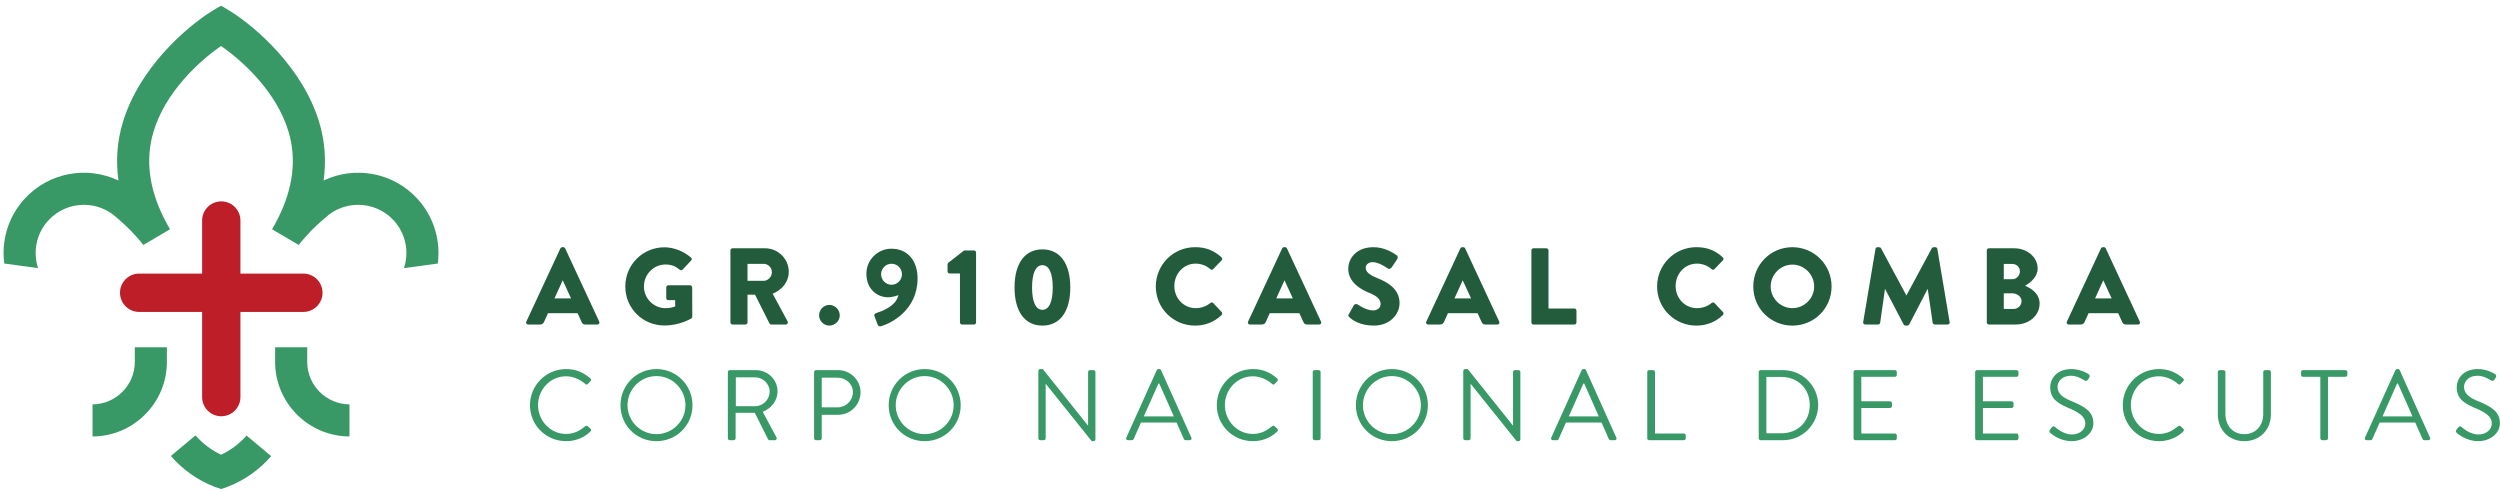 <svg xmlns="http://www.w3.org/2000/svg" width="391" height="77" viewBox="0 0 391 77" fill="none"><path d="M34.605 31.494C32.95 31.494 31.612 32.837 31.612 34.487V42.79H21.762C20.107 42.79 18.768 44.134 18.768 45.789C18.768 47.443 20.107 48.786 21.762 48.786H31.612V62.108C31.612 63.758 32.95 65.102 34.605 65.102C36.26 65.102 37.603 63.758 37.603 62.108V48.786H47.449C49.103 48.786 50.443 47.443 50.443 45.789C50.443 44.134 49.103 42.79 47.449 42.79H37.603V34.487C37.603 32.837 36.26 31.494 34.605 31.494Z" fill="#BD1E28"></path><path d="M65.283 31.086C61.463 26.92 55.463 25.922 50.61 28.233C51.039 25.173 50.826 22.151 49.949 19.199C47.388 10.583 39.916 4.189 36.066 1.782C35.468 1.407 34.96 1.112 34.569 0.896C34.179 1.112 33.671 1.407 33.073 1.782C29.223 4.189 21.751 10.583 19.19 19.199C18.308 22.151 18.096 25.173 18.529 28.233C13.676 25.922 7.676 26.92 3.856 31.086C1.248 33.926 0.201 37.66 0.666 41.215L5.955 41.934C5.132 39.427 5.647 36.558 7.556 34.479C9.045 32.857 11.078 32.034 13.124 32.034C14.945 32.034 16.773 32.687 18.221 34.013C18.221 34.013 19.559 35.14 20.536 36.155C21.073 36.703 22.117 37.884 22.412 38.317L26.591 35.856C26.237 35.256 25.917 34.663 25.622 34.072C23.289 29.402 22.736 24.9 23.992 20.654C25.834 14.421 31.143 9.549 34.569 7.199C37.996 9.549 43.305 14.421 45.147 20.654C46.398 24.9 45.846 29.402 43.517 34.072C43.222 34.663 42.902 35.256 42.548 35.856L46.727 38.317C47.018 37.884 48.066 36.703 48.599 36.155C49.58 35.14 50.918 34.013 50.918 34.013C52.365 32.687 54.194 32.034 56.015 32.034C58.061 32.034 60.094 32.857 61.583 34.479C63.492 36.558 64.003 39.427 63.184 41.934L68.473 41.215C68.934 37.66 67.887 33.926 65.283 31.086Z" fill="#389966"></path><path d="M21.084 54.308V56.599C21.084 60.25 18.124 63.223 14.473 63.243V68.262C20.888 68.24 26.102 63.019 26.102 56.599V54.308H21.084Z" fill="#389966"></path><path d="M48.048 54.308V56.599C48.048 60.25 51.012 63.223 54.659 63.243V68.262C48.244 68.24 43.029 63.019 43.029 56.599V54.308H48.048Z" fill="#389966"></path><path d="M38.564 68.124C37.463 69.376 36.106 70.399 34.581 71.114C33.042 70.395 31.679 69.359 30.573 68.096L26.723 71.314C26.951 71.575 27.185 71.833 27.429 72.083C29.388 74.092 31.837 75.63 34.581 76.487C37.325 75.63 39.77 74.092 41.732 72.083C41.965 71.841 42.194 71.597 42.414 71.342L38.564 68.124Z" fill="#389966"></path><path d="M82.887 63.376C82.887 66.519 85.415 68.997 88.541 68.997C89.939 68.997 91.285 68.515 92.349 67.484C92.466 67.368 92.482 67.152 92.366 67.069L91.9 66.636C91.801 66.569 91.684 66.552 91.518 66.685C90.687 67.318 89.888 67.867 88.524 67.867C86.046 67.867 84.15 65.771 84.15 63.359C84.15 60.931 86.046 58.852 88.524 58.852C89.588 58.852 90.703 59.319 91.518 60.033C91.684 60.183 91.801 60.2 91.934 60.05L92.349 59.618C92.482 59.501 92.466 59.301 92.333 59.185C91.269 58.27 90.121 57.722 88.541 57.722C85.415 57.722 82.887 60.25 82.887 63.376Z" fill="#389966"></path><path d="M97.045 63.376C97.045 66.519 99.54 68.997 102.667 68.997C105.81 68.997 108.304 66.519 108.304 63.376C108.304 60.25 105.81 57.722 102.667 57.722C99.54 57.722 97.045 60.25 97.045 63.376ZM98.143 63.376C98.143 60.881 100.172 58.819 102.667 58.819C105.161 58.819 107.207 60.881 107.207 63.376C107.207 65.871 105.161 67.9 102.667 67.9C100.172 67.9 98.143 65.871 98.143 63.376Z" fill="#389966"></path><path d="M113.838 68.548C113.838 68.715 113.971 68.848 114.137 68.848H114.752C114.902 68.848 115.051 68.715 115.051 68.548V64.557H118.046L120.124 68.715C120.157 68.765 120.224 68.848 120.373 68.848H121.172C121.438 68.848 121.555 68.598 121.438 68.399L119.293 64.407C120.657 63.858 121.605 62.661 121.605 61.214C121.605 59.352 120.074 57.888 118.195 57.888H114.137C113.971 57.888 113.838 58.021 113.838 58.17V68.548ZM115.085 63.526V59.018H118.112C119.326 59.018 120.373 60.05 120.373 61.23C120.373 62.512 119.326 63.526 118.112 63.526H115.085Z" fill="#389966"></path><path d="M127.322 68.548C127.322 68.715 127.455 68.848 127.621 68.848H128.22C128.37 68.848 128.52 68.715 128.52 68.548V64.873H131.097C133.009 64.873 134.59 63.293 134.59 61.347C134.59 59.452 133.009 57.888 131.081 57.888H127.621C127.455 57.888 127.322 58.021 127.322 58.17V68.548ZM128.52 63.709V59.068H130.998C132.295 59.068 133.393 60.05 133.393 61.314C133.393 62.661 132.295 63.709 130.998 63.709H128.52Z" fill="#389966"></path><path d="M138.992 63.376C138.992 66.519 141.487 68.997 144.614 68.997C147.758 68.997 150.253 66.519 150.253 63.376C150.253 60.25 147.758 57.722 144.614 57.722C141.487 57.722 138.992 60.25 138.992 63.376ZM140.091 63.376C140.091 60.881 142.119 58.819 144.614 58.819C147.108 58.819 149.154 60.881 149.154 63.376C149.154 65.871 147.108 67.9 144.614 67.9C142.119 67.9 140.091 65.871 140.091 63.376Z" fill="#389966"></path><path d="M162.395 68.548C162.395 68.715 162.544 68.848 162.694 68.848H163.243C163.409 68.848 163.542 68.715 163.542 68.548V60.033H163.559L170.744 68.997H171.026C171.192 68.997 171.325 68.881 171.325 68.715V58.17C171.325 58.021 171.192 57.888 171.026 57.888H170.478C170.311 57.888 170.178 58.021 170.178 58.17V66.536C170.162 66.536 170.162 66.536 170.145 66.536L163.093 57.722H162.694C162.544 57.722 162.395 57.855 162.395 58.004V68.548Z" fill="#389966"></path><path d="M176.419 68.848H177.034C177.183 68.848 177.267 68.748 177.3 68.681L178.448 66.087H184.019L185.166 68.681C185.2 68.748 185.299 68.848 185.432 68.848H186.065C186.298 68.848 186.431 68.648 186.331 68.449L181.591 57.904C181.558 57.805 181.475 57.722 181.325 57.722H181.175C181.042 57.722 180.959 57.805 180.909 57.904L176.153 68.449C176.053 68.648 176.186 68.848 176.419 68.848ZM178.897 65.123L181.175 59.984H181.308C182.073 61.697 182.821 63.409 183.587 65.123H178.897Z" fill="#389966"></path><path d="M190.307 63.376C190.307 66.519 192.834 68.997 195.961 68.997C197.357 68.997 198.705 68.515 199.769 67.484C199.886 67.368 199.902 67.152 199.786 67.069L199.32 66.636C199.22 66.569 199.104 66.552 198.938 66.685C198.107 67.318 197.308 67.867 195.944 67.867C193.466 67.867 191.57 65.771 191.57 63.359C191.57 60.931 193.466 58.852 195.944 58.852C197.008 58.852 198.123 59.319 198.938 60.033C199.104 60.183 199.22 60.2 199.354 60.05L199.769 59.618C199.902 59.501 199.886 59.301 199.752 59.185C198.688 58.27 197.54 57.722 195.961 57.722C192.834 57.722 190.307 60.25 190.307 63.376Z" fill="#389966"></path><path d="M205.311 68.548C205.311 68.715 205.461 68.848 205.61 68.848H206.242C206.392 68.848 206.541 68.715 206.541 68.548V58.17C206.541 58.021 206.392 57.888 206.242 57.888H205.61C205.461 57.888 205.311 58.021 205.311 58.17V68.548Z" fill="#389966"></path><path d="M212.064 63.376C212.064 66.519 214.559 68.997 217.686 68.997C220.829 68.997 223.324 66.519 223.324 63.376C223.324 60.25 220.829 57.722 217.686 57.722C214.559 57.722 212.064 60.25 212.064 63.376ZM213.162 63.376C213.162 60.881 215.191 58.819 217.686 58.819C220.181 58.819 222.226 60.881 222.226 63.376C222.226 65.871 220.181 67.9 217.686 67.9C215.191 67.9 213.162 65.871 213.162 63.376Z" fill="#389966"></path><path d="M228.854 68.548C228.854 68.715 229.004 68.848 229.154 68.848H229.702C229.868 68.848 230.001 68.715 230.001 68.548V60.033H230.018L237.203 68.997H237.486C237.652 68.997 237.785 68.881 237.785 68.715V58.17C237.785 58.021 237.652 57.888 237.486 57.888H236.937C236.771 57.888 236.638 58.021 236.638 58.17V66.536C236.621 66.536 236.621 66.536 236.605 66.536L229.553 57.722H229.154C229.004 57.722 228.854 57.855 228.854 58.004V68.548Z" fill="#389966"></path><path d="M242.882 68.848H243.497C243.647 68.848 243.73 68.748 243.763 68.681L244.911 66.087H250.483L251.63 68.681C251.663 68.748 251.763 68.848 251.896 68.848H252.529C252.761 68.848 252.894 68.648 252.795 68.449L248.054 57.904C248.021 57.805 247.938 57.722 247.788 57.722H247.639C247.506 57.722 247.423 57.805 247.373 57.904L242.616 68.449C242.516 68.648 242.649 68.848 242.882 68.848ZM245.36 65.123L247.639 59.984H247.772C248.537 61.697 249.285 63.409 250.05 65.123H245.36Z" fill="#389966"></path><path d="M257.631 68.548C257.631 68.715 257.763 68.848 257.93 68.848H263.351C263.518 68.848 263.651 68.715 263.651 68.548V68.1C263.651 67.933 263.518 67.8 263.351 67.8H258.844V58.17C258.844 58.021 258.695 57.888 258.545 57.888H257.93C257.763 57.888 257.631 58.021 257.631 58.17V68.548Z" fill="#389966"></path><path d="M275.064 68.548C275.064 68.715 275.197 68.848 275.348 68.848H278.857C281.884 68.848 284.362 66.386 284.362 63.343C284.362 60.333 281.884 57.888 278.857 57.888H275.348C275.197 57.888 275.064 58.021 275.064 58.17V68.548ZM276.262 67.767V58.952H278.608C281.169 58.952 283.048 60.782 283.048 63.343C283.048 65.937 281.169 67.767 278.608 67.767H276.262Z" fill="#389966"></path><path d="M289.895 68.548C289.895 68.715 290.028 68.848 290.194 68.848H296.364C296.53 68.848 296.663 68.715 296.663 68.548V68.1C296.663 67.933 296.53 67.8 296.364 67.8H291.109V63.808H295.599C295.749 63.808 295.899 63.675 295.899 63.509V63.044C295.899 62.894 295.749 62.761 295.599 62.761H291.109V58.935H296.364C296.53 58.935 296.663 58.786 296.663 58.636V58.17C296.663 58.021 296.53 57.888 296.364 57.888H290.194C290.028 57.888 289.895 58.021 289.895 58.17V68.548Z" fill="#389966"></path><path d="M308.914 68.548C308.914 68.715 309.047 68.848 309.213 68.848H315.384C315.551 68.848 315.684 68.715 315.684 68.548V68.1C315.684 67.933 315.551 67.8 315.384 67.8H310.129V63.808H314.619C314.768 63.808 314.918 63.675 314.918 63.509V63.044C314.918 62.894 314.768 62.761 314.619 62.761H310.129V58.935H315.384C315.551 58.935 315.684 58.786 315.684 58.636V58.17C315.684 58.021 315.551 57.888 315.384 57.888H309.213C309.047 57.888 308.914 58.021 308.914 58.17V68.548Z" fill="#389966"></path><path d="M320.701 67.734C320.918 67.917 322.165 68.997 324.011 68.997C325.841 68.997 327.404 67.817 327.404 66.187C327.404 64.374 326.04 63.576 323.911 62.711C322.598 62.162 321.8 61.546 321.8 60.499C321.8 59.834 322.298 58.769 323.961 58.769C324.926 58.769 325.907 59.435 326.023 59.501C326.273 59.634 326.422 59.568 326.572 59.352C326.622 59.252 326.688 59.151 326.756 59.052C326.939 58.752 326.756 58.569 326.655 58.52C326.655 58.52 325.525 57.722 323.978 57.722C321.483 57.722 320.652 59.452 320.652 60.516C320.652 62.295 321.683 63.01 323.396 63.758C325.209 64.508 326.14 65.156 326.14 66.237C326.14 67.152 325.309 67.95 324.044 67.95C322.648 67.95 321.499 66.853 321.4 66.769C321.184 66.569 321.001 66.702 320.851 66.903C320.768 67.001 320.685 67.102 320.618 67.202C320.419 67.501 320.585 67.634 320.701 67.734Z" fill="#389966"></path><path d="M332.002 63.376C332.002 66.519 334.53 68.997 337.656 68.997C339.054 68.997 340.4 68.515 341.465 67.484C341.582 67.368 341.598 67.152 341.482 67.069L341.015 66.636C340.916 66.569 340.799 66.552 340.633 66.685C339.802 67.318 339.004 67.867 337.639 67.867C335.161 67.867 333.265 65.771 333.265 63.359C333.265 60.931 335.161 58.852 337.639 58.852C338.704 58.852 339.818 59.319 340.633 60.033C340.799 60.183 340.916 60.2 341.049 60.05L341.465 59.618C341.598 59.501 341.582 59.301 341.449 59.185C340.384 58.27 339.236 57.722 337.656 57.722C334.53 57.722 332.002 60.25 332.002 63.376Z" fill="#389966"></path><path d="M346.869 64.807C346.869 67.185 348.533 68.997 350.994 68.997C353.472 68.997 355.168 67.185 355.168 64.807V58.17C355.168 58.021 355.019 57.888 354.869 57.888H354.27C354.104 57.888 353.971 58.021 353.971 58.17V64.74C353.971 66.536 352.841 67.9 350.994 67.9C349.165 67.9 348.051 66.503 348.051 64.707V58.17C348.051 58.021 347.934 57.888 347.75 57.888H347.169C347.002 57.888 346.869 58.021 346.869 58.17V64.807Z" fill="#389966"></path><path d="M362.899 68.548C362.899 68.715 363.049 68.848 363.198 68.848H363.797C363.946 68.848 364.096 68.715 364.096 68.548V58.935H366.823C366.99 58.935 367.124 58.786 367.124 58.636V58.17C367.124 58.021 366.99 57.888 366.823 57.888H360.171C360.005 57.888 359.889 58.021 359.889 58.17V58.636C359.889 58.786 360.005 58.935 360.171 58.935H362.899V68.548Z" fill="#389966"></path><path d="M370.147 68.848H370.763C370.912 68.848 370.995 68.748 371.029 68.681L372.176 66.087H377.747L378.895 68.681C378.929 68.748 379.028 68.848 379.161 68.848H379.793C380.026 68.848 380.159 68.648 380.059 68.449L375.319 57.904C375.286 57.805 375.203 57.722 375.053 57.722H374.903C374.77 57.722 374.687 57.805 374.637 57.904L369.881 68.449C369.781 68.648 369.914 68.848 370.147 68.848ZM372.625 65.123L374.903 59.984H375.036C375.802 61.697 376.55 63.409 377.315 65.123H372.625Z" fill="#389966"></path><path d="M384.28 67.734C384.496 67.917 385.744 68.997 387.589 68.997C389.419 68.997 390.983 67.817 390.983 66.187C390.983 64.374 389.619 63.576 387.49 62.711C386.176 62.162 385.377 61.546 385.377 60.499C385.377 59.834 385.877 58.769 387.539 58.769C388.505 58.769 389.485 59.435 389.602 59.501C389.851 59.634 390.001 59.568 390.151 59.352C390.2 59.252 390.267 59.151 390.333 59.052C390.516 58.752 390.333 58.569 390.234 58.52C390.234 58.52 389.103 57.722 387.556 57.722C385.061 57.722 384.23 59.452 384.23 60.516C384.23 62.295 385.261 63.01 386.974 63.758C388.787 64.508 389.718 65.156 389.718 66.237C389.718 67.152 388.887 67.95 387.622 67.95C386.226 67.95 385.078 66.853 384.978 66.769C384.762 66.569 384.579 66.702 384.429 66.903C384.346 67.001 384.263 67.102 384.197 67.202C383.997 67.501 384.163 67.634 384.28 67.734Z" fill="#389966"></path><path d="M82.601 50.753H84.477C84.817 50.753 85.005 50.549 85.088 50.346L85.703 48.982H90.335L90.946 50.324C91.1 50.649 91.237 50.753 91.544 50.753H93.433C93.69 50.753 93.828 50.533 93.723 50.308L88.393 38.849C88.344 38.745 88.222 38.661 88.102 38.661H87.932C87.815 38.661 87.695 38.745 87.644 38.849L82.314 50.308C82.211 50.533 82.348 50.753 82.601 50.753ZM86.722 46.666L88.002 43.855H88.019L89.312 46.666H86.722ZM97.798 44.807C97.798 48.217 100.522 50.907 103.911 50.907C106.38 50.907 108.134 49.796 108.134 49.796C108.206 49.746 108.272 49.61 108.272 49.526L108.256 44.945C108.256 44.774 108.119 44.62 107.947 44.62H104.526C104.339 44.62 104.201 44.757 104.201 44.945V46.633C104.201 46.803 104.339 46.936 104.526 46.936H105.598V47.925C105.087 48.13 104.576 48.196 104.081 48.196C102.227 48.196 100.709 46.666 100.709 44.807C100.709 42.936 102.21 41.368 104.064 41.368C104.9 41.368 105.648 41.589 106.297 42.188C106.435 42.288 106.621 42.288 106.758 42.167L108.101 40.737C108.239 40.6 108.222 40.395 108.068 40.279C106.908 39.273 105.345 38.678 103.914 38.678C100.522 38.678 97.798 41.402 97.798 44.807ZM114.239 50.429C114.239 50.599 114.376 50.753 114.562 50.753H116.588C116.758 50.753 116.912 50.599 116.912 50.429V46.088H118.089L120.351 50.599C120.384 50.666 120.488 50.753 120.625 50.753H122.892C123.178 50.753 123.298 50.479 123.178 50.258L120.846 45.934C122.325 45.335 123.365 44.075 123.365 42.508C123.365 40.483 121.697 38.832 119.653 38.832H114.562C114.376 38.832 114.239 38.986 114.239 39.152V50.429ZM116.912 43.922V41.265H119.432C120.13 41.265 120.724 41.847 120.724 42.562C120.724 43.277 120.13 43.922 119.432 43.922H116.912ZM128.105 49.323C128.105 50.191 128.837 50.924 129.706 50.924C130.592 50.924 131.34 50.191 131.34 49.323C131.34 48.437 130.592 47.689 129.706 47.689C128.837 47.689 128.105 48.437 128.105 49.323ZM136.762 49.439L137.257 50.753C137.34 50.989 137.527 51.094 137.785 51.024C139.352 50.566 143.506 48.537 143.506 43.531C143.506 40.873 142.043 38.899 139.402 38.899C137.273 38.899 135.502 40.653 135.502 42.799C135.502 45.318 137.29 46.496 138.891 46.496C139.352 46.496 140.067 46.341 140.508 46.154C140.15 47.909 137.885 48.69 137.087 48.948C136.745 49.048 136.695 49.235 136.762 49.439ZM139.436 44.537C138.533 44.537 137.801 43.789 137.801 42.886C137.801 42.001 138.533 41.248 139.436 41.248C140.337 41.248 141.07 42.001 141.07 42.886C141.07 43.789 140.337 44.537 139.436 44.537ZM150.137 50.429C150.137 50.599 150.27 50.753 150.458 50.753H152.349C152.521 50.753 152.657 50.599 152.657 50.429V39.494C152.657 39.322 152.521 39.173 152.349 39.173H150.782L148.296 41.115C148.246 41.165 148.196 41.302 148.196 41.368V42.441C148.196 42.611 148.329 42.766 148.499 42.766H150.137V50.429ZM163.031 50.924C165.809 50.924 167.393 48.69 167.393 44.961C167.393 41.231 165.809 39.003 163.031 39.003C160.258 39.003 158.674 41.231 158.674 44.961C158.674 48.69 160.258 50.924 163.031 50.924ZM163.031 48.454C161.992 48.454 161.414 47.211 161.414 44.961C161.414 42.733 161.992 41.473 163.031 41.473C164.071 41.473 164.649 42.733 164.649 44.961C164.649 47.211 164.071 48.454 163.031 48.454ZM180.769 44.807C180.769 48.217 183.509 50.924 186.918 50.924C188.432 50.924 189.895 50.396 191.056 49.273C191.176 49.152 191.193 48.932 191.072 48.812L189.745 47.397C189.641 47.277 189.421 47.277 189.3 47.381C188.689 47.909 187.821 48.196 187.023 48.196C185.097 48.196 183.666 46.629 183.666 44.74C183.666 42.832 185.08 41.231 187.001 41.231C187.837 41.231 188.672 41.539 189.3 42.101C189.421 42.221 189.608 42.221 189.729 42.101L191.056 40.72C191.193 40.583 191.193 40.38 191.039 40.242C189.878 39.186 188.619 38.657 186.918 38.657C183.509 38.657 180.769 41.402 180.769 44.807ZM195.488 50.753H197.362C197.704 50.753 197.89 50.549 197.974 50.346L198.59 48.982H203.221L203.833 50.324C203.986 50.649 204.123 50.753 204.431 50.753H206.318C206.577 50.753 206.71 50.533 206.61 50.308L201.279 38.849C201.229 38.745 201.109 38.661 200.989 38.661H200.817C200.701 38.661 200.581 38.745 200.531 38.849L195.196 50.308C195.097 50.533 195.233 50.753 195.488 50.753ZM199.608 46.666L200.889 43.855H200.906L202.198 46.666H199.608ZM211.042 49.61C211.433 50.005 212.66 50.924 214.876 50.924C217.379 50.924 218.892 49.152 218.892 47.397C218.892 45.082 216.78 44.042 215.453 43.514C214.107 42.969 213.595 42.491 213.595 41.863C213.595 41.402 214.057 40.995 214.668 40.995C215.708 40.995 216.951 41.93 217.104 42.018C217.258 42.134 217.566 41.98 217.682 41.793L218.552 40.483C218.622 40.362 218.655 40.059 218.452 39.939C217.94 39.564 216.576 38.661 214.805 38.661C212.181 38.661 210.872 40.362 210.872 42.051C210.872 44.092 212.709 45.235 214.177 45.813C215.333 46.275 215.928 46.819 215.928 47.535C215.928 48.13 215.437 48.553 214.755 48.553C213.629 48.553 212.406 47.651 212.335 47.617C212.218 47.535 211.895 47.502 211.757 47.722L210.955 49.135C210.822 49.373 210.872 49.439 211.042 49.61ZM223.357 50.753H225.233C225.574 50.753 225.761 50.549 225.844 50.346L226.459 48.982H231.092L231.703 50.324C231.857 50.649 231.994 50.753 232.302 50.753H234.193C234.447 50.753 234.584 50.533 234.481 50.308L229.15 38.849C229.1 38.745 228.98 38.661 228.858 38.661H228.692C228.572 38.661 228.451 38.745 228.402 38.849L223.071 50.308C222.967 50.533 223.104 50.753 223.357 50.753ZM227.482 46.666L228.758 43.855H228.775L230.073 46.666H227.482ZM239.511 50.429C239.511 50.599 239.644 50.753 239.831 50.753H246.238C246.426 50.753 246.559 50.599 246.559 50.429V48.574C246.559 48.404 246.426 48.25 246.238 48.25H242.185V39.152C242.185 38.986 242.031 38.832 241.86 38.832H239.831C239.644 38.832 239.511 38.986 239.511 39.152V50.429ZM259.17 44.807C259.17 48.217 261.914 50.924 265.319 50.924C266.832 50.924 268.3 50.396 269.456 49.273C269.577 49.152 269.594 48.932 269.477 48.812L268.146 47.397C268.043 47.277 267.822 47.277 267.705 47.381C267.09 47.909 266.222 48.196 265.423 48.196C263.498 48.196 262.067 46.629 262.067 44.74C262.067 42.832 263.482 41.231 265.406 41.231C266.237 41.231 267.074 41.539 267.705 42.101C267.822 42.221 268.01 42.221 268.13 42.101L269.456 40.72C269.594 40.583 269.594 40.38 269.439 40.242C268.283 39.186 267.02 38.657 265.319 38.657C261.914 38.657 259.17 41.402 259.17 44.807ZM274.213 44.807C274.213 48.217 276.92 50.924 280.329 50.924C283.734 50.924 286.458 48.217 286.458 44.807C286.458 41.402 283.734 38.661 280.329 38.661C276.92 38.661 274.213 41.402 274.213 44.807ZM276.936 44.807C276.936 42.936 278.471 41.385 280.329 41.385C282.201 41.385 283.734 42.936 283.734 44.807C283.734 46.666 282.201 48.196 280.329 48.196C278.471 48.196 276.936 46.666 276.936 44.807ZM291.401 50.379C291.368 50.599 291.522 50.753 291.726 50.753H293.733C293.905 50.753 294.042 50.616 294.058 50.479L294.806 45.218H294.84L297.722 50.736C297.771 50.836 297.908 50.924 298.008 50.924H298.316C298.403 50.924 298.553 50.836 298.607 50.736L301.468 45.218H301.501L302.266 50.479C302.287 50.616 302.436 50.753 302.59 50.753H304.602C304.807 50.753 304.96 50.599 304.923 50.379L303.001 38.932C302.981 38.779 302.831 38.661 302.694 38.661H302.42C302.337 38.661 302.183 38.728 302.133 38.832L298.178 46.188H298.145L294.195 38.832C294.145 38.728 293.992 38.661 293.905 38.661H293.634C293.497 38.661 293.343 38.779 293.327 38.932L291.401 50.379ZM310.735 50.429C310.735 50.599 310.873 50.753 311.06 50.753H315.285C317.309 50.753 318.997 49.373 318.997 47.464C318.997 45.896 317.617 45.065 316.714 44.69C317.513 44.262 318.69 43.311 318.69 42.001C318.69 40.208 317.039 38.832 315.026 38.832H311.06C310.873 38.832 310.735 38.986 310.735 39.152V50.429ZM313.392 43.667V41.281H314.723C315.368 41.281 315.912 41.759 315.912 42.441C315.912 43.123 315.368 43.667 314.723 43.667H313.392ZM313.392 48.317V45.88H314.773C315.438 45.88 316.17 46.391 316.17 47.074C316.17 47.772 315.608 48.317 314.943 48.317H313.392ZM323.55 50.753H325.421C325.762 50.753 325.949 50.549 326.036 50.346L326.647 48.982H331.28L331.895 50.324C332.045 50.649 332.182 50.753 332.49 50.753H334.381C334.635 50.753 334.772 50.533 334.668 50.308L329.338 38.849C329.288 38.745 329.168 38.661 329.051 38.661H328.88C328.76 38.661 328.639 38.745 328.59 38.849L323.259 50.308C323.155 50.533 323.292 50.753 323.55 50.753ZM327.67 46.666L328.948 43.855H328.964L330.261 46.666H327.67Z" fill="#235C3D"></path></svg>